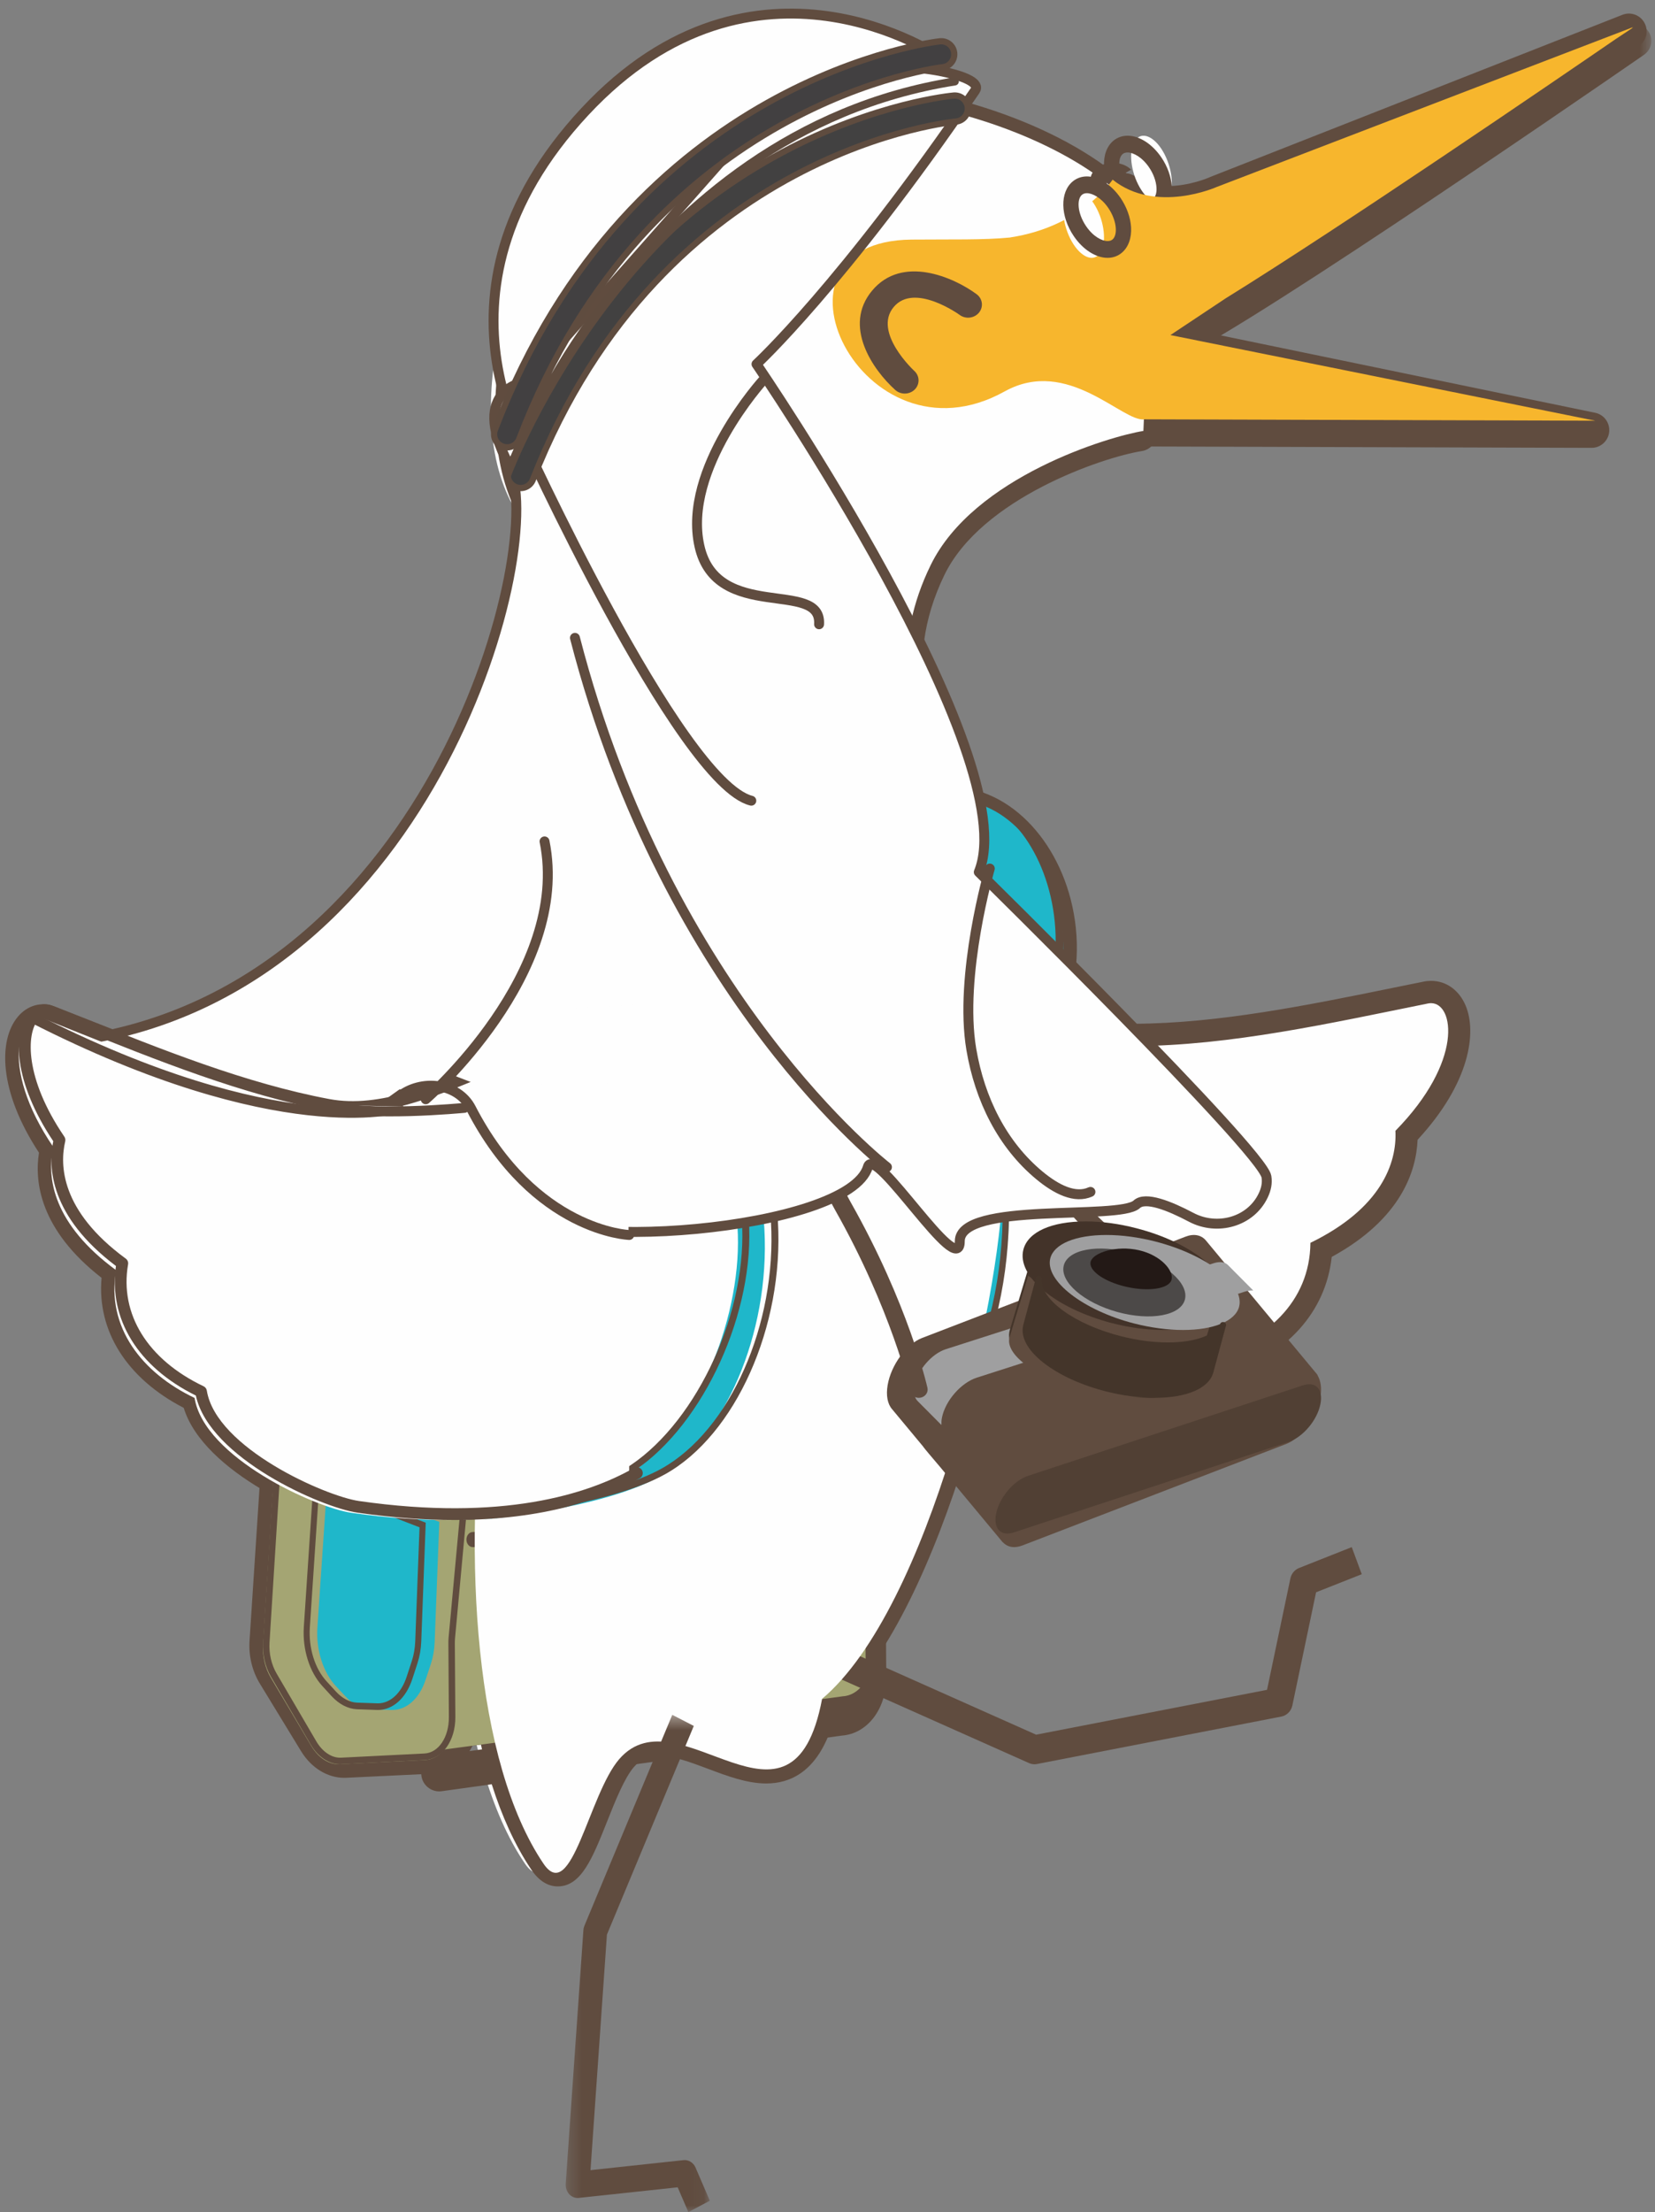 <svg xmlns="http://www.w3.org/2000/svg" xmlns:xlink="http://www.w3.org/1999/xlink" width="122" height="163" viewBox="0 0 122 163">
  <rect x="0" y="0" width="122" height="163" fill="#808080" stroke="none"/>
  <defs>
    <polygon id="muslin-鷺小白-a" points=".879 .749 48.347 .749 48.347 27.441 .879 27.441"/>
    <polygon id="muslin-鷺小白-c" points=".316 .358 10.941 .358 10.941 37 .316 37"/>
  </defs>
  <g fill="none" fill-rule="evenodd" transform="translate(0 1)">
    <path fill="#FEFEFE" d="M83.286,30.754 C83.286,30.754 84.111,15.392 80.945,12.787 C72.465,5.815 51.295,1.892 41.676,12.74 C37.653,17.278 33.506,30.305 38.43,37.248 C43.465,44.346 42.355,55.904 31.846,57.027 C31.819,59.74 30.453,62.141 28.383,63.607 C32.441,64.152 37.087,62.527 41.659,57.407 C42.727,56.208 43.678,53.416 43.995,51.511 C44.761,55.304 43.072,61.351 36.025,64.287 C47.324,66.677 49.346,57.595 46.669,46.72 C59.003,67.53 51.978,75.127 50.862,75.335 C49.776,75.539 48.183,74.502 45.968,74.831 C34.905,76.476 28.52,121.374 38.696,136.321 C40.786,139.391 42.064,131.207 44.336,128.613 C48.767,123.558 57.183,135.805 59.407,124.181 C67.364,117.519 72.646,95.063 72.843,86.177 C72.951,81.318 73.017,79.173 72.285,72.916 C70.849,60.638 61.923,51.932 67.471,40.649 C70.685,34.114 80.804,31.142 83.286,30.754"/>
    <path fill="#604C3F" d="M62.663,73.065 C63.413,71.835 64.812,71.646 65.887,72.625 L70.223,76.581 C71.291,77.558 71.688,79.374 71.132,80.77 L66.58,92.246 C66.461,92.549 66.382,92.879 66.348,93.222 L64.203,115.26 C64.189,115.401 64.183,115.54 64.183,115.68 L64.224,121.079 C64.236,122.685 63.32,123.937 62.097,123.997 L32.092,128 L29.383,93.274 L34.069,76.043 L62.663,73.065 Z"/>
    <path fill="#604C3F" d="M31.053,94.232 L33.597,128.169 L61.727,124.263 C61.765,124.258 61.805,124.254 61.846,124.254 C62.245,124.234 62.684,123.548 62.676,122.597 L62.638,117.068 C62.636,116.883 62.644,116.693 62.662,116.507 L64.775,93.935 C64.819,93.461 64.922,93.01 65.083,92.587 L69.563,80.836 C69.916,79.911 69.654,78.6 68.993,77.972 L64.725,73.924 C64.539,73.746 64.344,73.647 64.18,73.647 C63.912,73.647 63.71,73.92 63.616,74.082 C63.404,74.441 63.031,74.683 62.612,74.728 L35.381,77.679 L31.053,94.232 Z M32.379,131 C32.079,131 31.782,130.895 31.545,130.703 C31.26,130.476 31.083,130.138 31.055,129.772 L28.387,94.208 C28.375,94.064 28.389,93.918 28.426,93.777 L33.041,76.129 C33.18,75.596 33.635,75.206 34.182,75.147 L61.737,72.16 C62.376,71.415 63.239,71 64.18,71 C65.031,71 65.876,71.358 66.559,72.006 L70.826,76.056 C72.271,77.43 72.787,79.836 72.047,81.775 L67.567,93.528 C67.489,93.726 67.442,93.945 67.42,94.18 L65.307,116.752 C65.299,116.849 65.293,116.948 65.295,117.049 L65.333,122.577 C65.35,124.916 63.94,126.758 62.043,126.89 L32.563,130.986 C32.5,130.994 32.44,131 32.379,131 L32.379,131 Z"/>
    <path fill="#604C3F" d="M72.533,77.844 C76.443,77.291 79.002,72.413 78.252,66.948 C77.501,61.482 73.723,57.5 69.812,58.051 L40.383,62.207 L43.105,82 L72.533,77.844 Z"/>
    <path fill="#604C3F" d="M41.225 63.523L43.6 80.218 71.965 76.348C75.172 75.91 77.248 71.808 76.594 67.206 75.99 62.949 73.152 59.614 70.136 59.614 69.953 59.614 69.771 59.628 69.588 59.653L41.225 63.523zM42.462 83C41.807 83 41.235 82.526 41.141 81.873L38.395 62.588C38.347 62.246 38.441 61.897 38.652 61.62 38.866 61.344 39.185 61.161 39.532 61.114L69.219 57.062C69.522 57.021 69.831 57 70.136 57 74.526 57 78.441 61.233 79.241 66.845 80.096 72.876 76.999 78.3 72.334 78.937L42.649 82.988C42.585 82.996 42.523 83 42.462 83L42.462 83zM40.14 84.887L35.703 96.514C35.59 96.822 35.513 97.154 35.48 97.504L33.388 119.837C33.376 119.976 33.368 120.121 33.37 120.263L33.408 125.734C33.419 127.359 32.53 128.628 31.336 128.689L25.043 128.998C24.256 129.037 23.474 128.534 22.954 127.664L19.961 122.624C19.543 121.922 19.336 121.044 19.391 120.191L20.888 96.61C20.923 96.061 21.065 95.544 21.298 95.114L31.888 77.078C32.618 75.834 33.981 75.64 35.028 76.634L39.252 80.641C40.295 81.631 40.678 83.469 40.14 84.887"/>
    <path fill="#604C3F" d="M22.829,95.831 C22.69,96.088 22.604,96.409 22.58,96.757 L21.058,120.075 C21.022,120.661 21.166,121.268 21.455,121.74 L24.494,126.724 C24.75,127.14 25.099,127.41 25.38,127.41 L25.402,127.41 L31.789,127.103 C32.19,127.084 32.633,126.412 32.627,125.484 L32.589,120.075 C32.587,119.893 32.593,119.707 32.611,119.524 L34.735,97.442 C34.779,96.978 34.885,96.535 35.046,96.123 L39.549,84.625 C39.904,83.72 39.641,82.436 38.977,81.823 L34.685,77.86 C34.5,77.686 34.302,77.59 34.137,77.59 C33.865,77.59 33.666,77.856 33.57,78.015 L22.829,95.831 Z M25.38,130 C24.135,130 22.947,129.267 22.197,128.043 L19.156,123.059 C18.593,122.138 18.322,121.019 18.394,119.912 L19.916,96.595 C19.963,95.866 20.161,95.169 20.49,94.581 C20.498,94.57 20.504,94.558 20.512,94.545 L31.263,76.708 C31.919,75.625 32.966,75 34.137,75 C34.992,75 35.84,75.35 36.528,75.984 L40.817,79.949 C42.271,81.291 42.788,83.645 42.046,85.544 L37.541,97.043 C37.465,97.237 37.415,97.451 37.393,97.682 L35.269,119.764 C35.259,119.86 35.255,119.957 35.257,120.054 L35.297,125.465 C35.313,127.782 33.863,129.596 31.923,129.691 L25.531,129.996 C25.482,129.998 25.432,130 25.38,130 L25.38,130 Z"/>
    <path fill="#604C3F" d="M24.139,108 L32.383,111.142 L32.041,120.017 C32.02,120.571 31.924,121.11 31.765,121.595 L31.365,122.801 C30.901,124.194 29.934,125.037 28.843,124.999 L27.303,124.946 C26.662,124.924 26.028,124.599 25.489,124.022 L24.764,123.248 C23.816,122.231 23.288,120.565 23.397,118.934 L24.139,108 Z"/>
    <path fill="#604C3F" d="M24.387 110.115L23.795 118.942C23.714 120.132 24.09 121.359 24.748 122.071L25.439 122.816C25.735 123.135 26.063 123.317 26.367 123.329L27.867 123.38C28.36 123.38 28.823 122.9 29.078 122.13L29.46 120.967C29.575 120.621 29.642 120.241 29.656 119.836L29.945 112.252 24.387 110.115zM27.867 126L27.761 125.998 26.29 125.947C25.38 125.914 24.477 125.466 23.75 124.679L23.058 123.934C21.902 122.687 21.269 120.701 21.4 118.75L22.107 108.215C22.134 107.808 22.333 107.438 22.645 107.215 22.959 106.99 23.35 106.939 23.704 107.074L31.581 110.103C32.078 110.295 32.403 110.817 32.382 111.391L32.055 119.942C32.032 120.613 31.917 121.255 31.721 121.852L31.339 123.016C30.733 124.855 29.403 126 27.867 126L27.867 126zM49.247 70.995C50.028 76.491 47.365 81.394 43.297 81.948 39.231 82.504 35.301 78.501 34.519 73.005 33.736 67.511 36.399 62.606 40.465 62.052 44.533 61.496 48.463 65.499 49.247 70.995"/>
    <path fill="#604C3F" d="M41.253,62.731 C41.072,62.731 40.889,62.746 40.712,62.772 C39.256,62.98 37.976,64.034 37.103,65.734 C36.156,67.578 35.813,69.919 36.138,72.33 C36.737,76.78 39.538,80.267 42.516,80.267 C42.695,80.267 42.878,80.252 43.058,80.226 C46.227,79.771 48.277,75.482 47.631,70.668 C47.033,66.218 44.232,62.731 41.253,62.731 M42.516,83 C38.179,83 34.316,78.574 33.526,72.707 C33.126,69.731 33.569,66.798 34.775,64.45 C36.053,61.956 38.033,60.398 40.345,60.063 C40.645,60.022 40.952,60 41.253,60 C45.589,60 49.453,64.424 50.241,70.29 C51.09,76.596 48.029,82.267 43.424,82.933 C43.123,82.976 42.817,83 42.516,83"/>
    <path fill="#604C3F" d="M46.301,70.946 C46.769,73.969 45.171,76.667 42.733,76.972 C40.291,77.278 37.933,75.073 37.465,72.054 C36.993,69.031 38.591,66.333 41.033,66.028 C43.472,65.723 45.831,67.925 46.301,70.946"/>
    <path fill="#604C3F" d="M41.508,66.773 C41.42,66.773 41.331,66.78 41.244,66.794 C39.624,67.051 38.546,69.652 38.891,72.473 C39.239,75.288 40.886,77.459 42.524,77.206 C43.499,77.053 44.085,76.092 44.347,75.532 C44.86,74.435 45.051,72.974 44.876,71.527 C44.548,68.861 43.067,66.773 41.508,66.773 M42.259,80 C39.462,80 36.974,76.928 36.475,72.859 C35.927,68.397 37.875,64.528 40.908,64.048 C41.105,64.017 41.309,64 41.508,64 C44.306,64 46.793,67.072 47.293,71.144 C47.544,73.19 47.264,75.209 46.503,76.833 C45.673,78.604 44.378,79.712 42.859,79.952 C42.662,79.986 42.458,80 42.259,80"/>
    <path fill="#604C3F" d="M44.337,70.699 C44.597,72.346 43.71,73.818 42.355,73.984 C40.999,74.152 39.691,72.951 39.428,71.301 C39.166,69.653 40.056,68.181 41.409,68.015 C42.767,67.849 44.078,69.049 44.337,70.699"/>
    <path fill="#604C3F" d="M41.691,69.754 C41.315,69.806 40.897,70.575 41.035,71.624 C41.174,72.666 41.758,73.289 42.115,73.242 C42.452,73.195 42.871,72.424 42.73,71.375 C42.597,70.371 42.034,69.754 41.691,69.754 M42.073,76 C40.304,76 38.739,74.281 38.436,72.004 C38.104,69.497 39.357,67.313 41.289,67.029 C43.208,66.746 45.004,68.547 45.329,70.996 C45.662,73.501 44.41,75.687 42.475,75.969 C42.342,75.99 42.209,76 42.073,76"/>
    <path fill="#604C3F" d="M82.501,12.051 C77.444,7.835 68.578,5 60.442,5 C54.964,5 47.35,6.239 42.187,12.147 C38.09,16.831 33.629,30.61 38.912,38.164 C41.703,42.154 42.331,47.541 40.439,51.267 C39.131,53.839 36.769,55.374 33.561,55.772 C33.734,56.436 33.836,57.128 33.836,57.845 L33.836,58.319 C33.836,58.336 33.834,58.352 33.834,58.369 C37.902,57.866 41.019,55.819 42.723,52.465 C45.039,47.908 44.335,41.405 41.008,36.65 C36.617,30.376 40.395,18.127 44.11,13.879 C48.639,8.699 55.49,7.612 60.442,7.612 C68.028,7.612 76.235,10.207 80.87,14.07 C82.401,15.346 83.014,23.055 82.747,29.866 C79.109,30.731 70.418,33.805 67.31,40.217 C63.599,47.867 66.012,54.317 68.564,61.148 C69.968,64.898 71.416,68.774 71.91,73.063 C72.603,79.062 72.557,81.162 72.457,85.762 L72.452,86.08 C72.246,95.402 66.86,116.874 59.723,122.934 C59.495,123.129 59.339,123.394 59.285,123.691 C58.509,127.804 57.092,127.804 56.485,127.804 C55.525,127.804 54.33,127.357 53.068,126.881 C51.597,126.327 50.076,125.757 48.562,125.757 C47.05,125.757 45.783,126.339 44.79,127.486 C43.804,128.629 43.069,130.477 42.358,132.262 C42.007,133.148 41.515,134.381 41.129,135.046 C37.948,130.108 36.27,121.145 36.517,110.377 C36.75,100.302 38.68,89.899 41.553,83.226 C43.401,78.941 45.527,76.413 47.548,76.108 C47.771,76.075 48.001,76.06 48.232,76.06 C48.954,76.06 49.601,76.222 50.225,76.378 C50.788,76.518 51.32,76.649 51.862,76.649 C52.048,76.649 52.227,76.635 52.398,76.602 C53.358,76.421 54.474,75.188 55.246,73.463 C56.838,69.89 58.166,61.594 49.152,46.167 C48.825,45.609 48.147,45.381 47.559,45.625 C46.968,45.871 46.645,46.519 46.797,47.147 C48.358,53.572 48.097,58.563 46.065,61.194 C45.076,62.48 43.68,63.19 41.815,63.36 C46.105,59.995 47.431,55.107 46.684,51.346 C46.561,50.735 46.034,50.3 45.422,50.3 L45.401,50.3 C44.78,50.31 44.256,50.768 44.154,51.39 C43.866,53.146 43,55.661 42.17,56.602 C39.179,59.998 35.951,61.967 32.76,62.361 C32.165,63.403 31.353,64.303 30.383,64.987 C30.776,65.026 31.172,65.052 31.568,65.052 C33.164,65.052 34.758,64.738 36.329,64.119 C36.314,64.224 36.31,64.334 36.32,64.445 C36.371,65.013 36.782,65.481 37.334,65.6 C42.216,66.646 45.873,65.682 48.09,62.808 C49.88,60.486 50.439,57.322 50.369,54.095 C53.304,60.592 53.911,65.128 53.809,68.002 C53.675,71.799 52.3,73.625 51.81,74.038 C51.576,74.025 51.218,73.935 50.842,73.839 C50.139,73.664 49.265,73.447 48.232,73.447 C47.876,73.447 47.517,73.473 47.17,73.525 C44.158,73.978 41.477,76.891 39.199,82.178 C36.152,89.249 34.189,99.767 33.947,110.314 C33.792,117.057 34.261,129.46 39.158,136.753 C39.713,137.581 40.372,138 41.119,138 C42.852,138 43.685,135.901 44.744,133.241 C45.343,131.731 46.025,130.018 46.724,129.209 C47.225,128.629 47.792,128.37 48.562,128.37 C49.616,128.37 50.917,128.857 52.175,129.329 C53.594,129.864 55.064,130.416 56.485,130.416 L56.487,130.416 C60.29,130.414 61.348,126.473 61.725,124.629 C69.496,117.512 74.816,95.516 75.02,86.139 L75.027,85.823 C75.129,81.24 75.177,78.937 74.465,72.756 C73.932,68.148 72.427,64.119 70.969,60.219 C68.518,53.663 66.401,48.003 69.617,41.368 C72.352,35.729 81.25,32.701 84.183,32.235 C84.782,32.139 85.236,31.63 85.267,31.015 C85.411,28.35 85.939,14.919 82.501,12.051"/>
    <path fill="#604C3F" d="M67.191,16.638 C55.41,16.746 63.522,33.701 74.061,27.839 C78.725,25.248 82.772,30.144 84.37,29.9 L117.601,30 L86.281,23.682 L120.383,1 L89.689,12.789 C89.689,12.789 85.201,14.809 82.011,12.25 C78.352,17.15 74.697,16.569 67.191,16.638"/>
    <path fill="#604C3F" d="M84.436,29.286 L84.44,29.286 L104.35,29.346 L86.067,25.571 C85.552,25.463 85.152,25.061 85.049,24.546 C84.947,24.033 85.162,23.506 85.597,23.212 L109.711,6.788 L90.204,14.458 C89.91,14.589 88.139,15.326 86.022,15.326 C84.668,15.326 83.45,15.036 82.383,14.46 C78.992,18.45 75.385,18.45 69.676,18.45 L69.67,18.45 C68.968,18.45 68.229,18.45 67.449,18.458 C64.567,18.486 62.984,19.684 62.994,21.836 C63.009,24.892 66,28.445 69.84,28.447 C71.072,28.447 72.336,28.084 73.591,27.37 C74.685,26.745 75.851,26.429 77.052,26.429 C79.423,26.429 81.436,27.641 82.906,28.527 C83.395,28.823 84.06,29.223 84.323,29.29 C84.362,29.288 84.397,29.286 84.436,29.286 M117.323,32 L117.319,32 L84.509,31.899 C84.446,31.904 84.382,31.906 84.316,31.906 C83.45,31.906 82.615,31.403 81.558,30.767 C80.283,29.996 78.698,29.04 77.052,29.04 C76.298,29.04 75.588,29.237 74.882,29.641 C73.227,30.581 71.532,31.059 69.84,31.059 C64.45,31.058 60.404,26.195 60.383,21.846 C60.369,18.979 62.214,15.896 67.424,15.845 C68.217,15.838 68.964,15.838 69.676,15.838 C75.531,15.838 78.205,15.838 81.049,11.935 C81.26,11.646 81.582,11.455 81.939,11.41 C82.295,11.365 82.654,11.469 82.931,11.695 C83.752,12.372 84.793,12.714 86.022,12.714 C87.704,12.714 89.141,12.074 89.155,12.068 C89.178,12.056 89.2,12.046 89.223,12.037 L119.598,0.091 C120.22,-0.153 120.92,0.109 121.23,0.698 C121.542,1.283 121.361,2.011 120.811,2.386 L89.611,23.635 L117.588,29.415 C118.245,29.551 118.69,30.16 118.622,30.829 C118.553,31.495 117.992,32 117.323,32"/>
    <path fill="#604C3F" d="M82.77,12.845 C85.894,15.538 90.294,13.413 90.294,13.413 L120.383,1 C120.383,1 88.77,24.423 85.556,25.264 C83.757,25.734 83.925,26.981 82.673,27 C81.084,27.026 79.622,25.625 79.622,25.625 C77.113,23.259 75.383,17.334 75.383,17.334 C80.555,16.485 82.77,12.845 82.77,12.845"/>
    <g transform="translate(73.383)">
      <mask id="muslin-鷺小白-b" fill="#fff">
        <use xlink:href="#muslin-鷺小白-a"/>
      </mask>
      <path fill="#604C3F" d="M3.864,18.131 C4.573,19.97 5.839,22.714 7.261,23.963 C7.567,24.229 8.54,24.919 9.401,24.919 L9.424,24.919 C9.467,24.917 9.486,24.913 9.486,24.913 C9.513,24.894 9.63,24.772 9.715,24.687 C10.116,24.276 10.723,23.654 12.008,23.341 C13.743,22.893 26.244,14.646 37.397,7.081 L17.544,14.716 C17.25,14.84 15.504,15.552 13.41,15.552 C12.065,15.552 10.854,15.268 9.796,14.706 C8.8,15.75 6.877,17.335 3.864,18.131 L3.864,18.131 Z M9.401,27.441 C7.39,27.441 5.714,25.997 5.529,25.833 C2.799,23.432 1.011,17.803 0.936,17.563 C0.826,17.215 0.876,16.836 1.077,16.525 C1.273,16.214 1.601,16.005 1.971,15.948 C6.444,15.264 8.376,12.454 8.457,12.335 C8.656,12.038 8.979,11.83 9.343,11.777 C9.702,11.725 10.075,11.819 10.357,12.045 C11.168,12.697 12.195,13.029 13.41,13.029 C15.071,13.029 16.493,12.411 16.506,12.405 C16.527,12.394 16.55,12.384 16.573,12.375 L46.586,0.837 C47.193,0.602 47.885,0.85 48.193,1.412 C48.503,1.976 48.334,2.675 47.802,3.042 C42.504,6.7 15.905,24.991 12.632,25.788 C12.071,25.925 11.877,26.125 11.582,26.427 C11.195,26.824 10.609,27.424 9.461,27.441 L9.401,27.441 Z" mask="url(#muslin-鷺小白-b)"/>
    </g>
    <path fill="#604C3F" d="M46.292,74.72 C38.791,75.36 30.536,82.235 23.691,80.952 C16.848,79.67 9.97,76.751 3.251,74.075 C1.531,73.389 -0.196,77.467 3.938,83.533 C3.401,85.799 3.949,89.221 8.554,92.592 C7.82,96.817 10.484,100.17 14.343,102.008 C15.061,106.424 23.287,110.096 25.898,110.471 C36.757,112.026 43.139,109.835 46.383,107.992"/>
    <path fill="#604C3F" d="M33.3,112 C31.126,112 28.715,111.838 26.048,111.463 C23.256,111.071 15.003,107.518 13.544,102.74 C9.347,100.572 7.135,97.063 7.488,93.159 C2.914,89.599 2.538,86.055 2.874,83.937 C-0.121,79.379 -0.102,75.659 1.287,73.952 C1.997,73.08 3.05,72.779 4.035,73.166 C4.702,73.424 5.368,73.689 6.039,73.953 C12.023,76.313 18.211,78.755 24.261,79.87 C27.719,80.508 31.739,78.803 35.997,76.995 C39.46,75.527 43.037,74.009 46.544,73.716 L46.764,76.252 C43.676,76.513 40.291,77.948 37.02,79.337 C32.595,81.214 28.019,83.155 23.785,82.377 C17.486,81.214 11.177,78.726 5.077,76.319 C4.468,76.079 3.863,75.839 3.256,75.602 C2.853,76.201 2.51,78.902 5.314,82.947 C5.517,83.244 5.587,83.612 5.502,83.96 C5.15,85.433 5.214,88.383 9.629,91.563 C10.027,91.848 10.226,92.332 10.141,92.809 C9.577,96.006 11.474,98.96 15.219,100.715 C15.604,100.894 15.871,101.249 15.942,101.661 C16.526,105.204 24.05,108.609 26.415,108.942 C36.712,110.392 42.805,108.496 46.105,106.652 L47.383,108.868 C44.616,110.415 40.115,112 33.3,112"/>
    <path fill="#A4A573" d="M62.663,73.065 C63.413,71.835 64.812,71.646 65.887,72.625 L70.223,76.581 C71.291,77.558 71.688,79.374 71.132,80.77 L66.58,92.246 C66.461,92.549 66.382,92.879 66.348,93.222 L64.203,115.26 C64.189,115.401 64.183,115.54 64.183,115.68 L64.224,121.079 C64.236,122.685 63.32,123.937 62.097,123.997 L32.092,128 L29.383,93.274 L34.069,76.043 L62.663,73.065 Z"/>
    <path fill="#604C3F" d="M29.883,93.722 L32.538,128.449 L61.924,124.447 C63.024,124.394 63.824,123.232 63.814,121.747 L63.775,116.302 C63.775,116.15 63.781,116 63.793,115.854 L65.916,93.624 C65.95,93.254 66.031,92.902 66.159,92.577 L70.657,81.002 C71.167,79.69 70.798,77.949 69.818,77.038 L65.533,73.049 C65.137,72.677 64.689,72.485 64.237,72.485 C63.643,72.485 63.095,72.831 62.731,73.437 L62.669,73.542 L34.462,76.542 L29.883,93.722 Z M32.084,129 L29.383,93.679 L29.395,93.638 L34.07,76.096 L62.372,73.086 C62.826,72.395 63.5,72 64.237,72 C64.818,72 65.384,72.241 65.874,72.697 L70.159,76.688 C71.29,77.741 71.702,79.668 71.119,81.173 L66.619,92.748 C66.511,93.032 66.44,93.344 66.408,93.671 L64.285,115.899 C64.275,116.029 64.269,116.163 64.271,116.298 L64.308,121.743 C64.322,123.493 63.316,124.863 61.97,124.927 L32.084,129 Z"/>
    <path fill="#1FB7CA" d="M72.533,77.844 C76.443,77.291 79.002,72.413 78.252,66.948 C77.501,61.482 73.723,57.5 69.812,58.051 L40.383,62.207 L43.105,82 L72.533,77.844 Z"/>
    <path fill="#604C3F" d="M41.019,61.817 L43.619,81.337 L72.306,77.154 C75.993,76.615 78.41,71.8 77.694,66.421 C77.023,61.384 73.88,57.588 70.381,57.588 C70.157,57.588 69.928,57.604 69.704,57.637 L41.019,61.817 Z M43.14,82 L40.383,61.317 L40.661,61.274 L69.626,57.053 C69.875,57.018 70.13,57 70.381,57 C74.158,57 77.543,61.013 78.253,66.339 C79.01,72.042 76.379,77.154 72.384,77.738 L43.14,82 Z"/>
    <path fill="#A4A573" d="M40.14,84.887 L35.703,96.514 C35.59,96.822 35.513,97.154 35.48,97.504 L33.388,119.837 C33.376,119.976 33.368,120.121 33.37,120.263 L33.408,125.734 C33.419,127.359 32.53,128.628 31.336,128.689 L25.043,128.998 C24.256,129.037 23.474,128.534 22.954,127.664 L19.961,122.624 C19.543,121.922 19.336,121.044 19.391,120.191 L20.888,96.61 C20.923,96.061 21.065,95.544 21.298,95.114 L31.888,77.078 C32.618,75.834 33.981,75.64 35.028,76.634 L39.252,80.641 C40.295,81.631 40.678,83.469 40.14,84.887"/>
    <path fill="#604C3F" d="M33.496,76.481 C32.924,76.481 32.396,76.828 32.047,77.428 L21.699,95.302 C21.492,95.69 21.364,96.167 21.331,96.676 L19.867,120.045 C19.819,120.837 20.009,121.665 20.391,122.316 L23.317,127.312 C23.761,128.066 24.417,128.517 25.069,128.517 L25.14,128.516 L31.291,128.207 C32.327,128.157 33.101,127.002 33.089,125.521 L33.053,120.103 C33.051,119.953 33.057,119.802 33.07,119.655 L35.114,97.527 C35.146,97.159 35.227,96.806 35.35,96.483 L39.683,84.961 C40.173,83.655 39.817,81.922 38.875,81.014 L34.745,77.043 C34.363,76.674 33.934,76.481 33.496,76.481 M25.069,129 C24.246,129 23.436,128.459 22.907,127.554 L19.98,122.562 C19.55,121.829 19.337,120.901 19.391,120.014 L20.855,96.647 C20.892,96.068 21.041,95.521 21.285,95.066 L31.635,77.186 C32.074,76.432 32.75,76 33.496,76 C34.056,76 34.603,76.238 35.075,76.694 L39.203,80.665 C40.293,81.713 40.691,83.634 40.128,85.132 L35.793,96.655 C35.69,96.938 35.619,97.246 35.588,97.572 L33.544,119.702 C33.533,119.831 33.529,119.963 33.529,120.099 L33.567,125.519 C33.579,127.262 32.609,128.624 31.312,128.688 L25.165,128.996 C25.135,128.998 25.102,129 25.069,129"/>
    <path fill="#1FB7CA" d="M24.139,108 L32.383,111.142 L32.041,120.017 C32.02,120.571 31.924,121.11 31.765,121.595 L31.365,122.801 C30.901,124.194 29.934,125.037 28.843,124.999 L27.303,124.946 C26.662,124.924 26.028,124.599 25.489,124.022 L24.764,123.248 C23.816,122.231 23.288,120.565 23.397,118.934 L24.139,108 Z"/>
    <path fill="#604C3F" d="M23.523,108.673 L22.839,118.916 C22.739,120.43 23.21,121.954 24.074,122.889 L24.759,123.639 C25.236,124.157 25.782,124.441 26.335,124.461 L27.86,124.512 C28.77,124.512 29.582,123.76 29.978,122.55 L30.36,121.385 C30.507,120.936 30.59,120.447 30.61,119.934 L30.926,111.542 L23.523,108.673 Z M27.86,125 L27.785,124.998 L26.321,124.947 C25.662,124.924 24.997,124.58 24.449,123.986 L23.762,123.237 C22.811,122.201 22.288,120.532 22.397,118.88 L23.121,108 L31.383,111.201 L31.053,119.953 C31.031,120.518 30.938,121.054 30.776,121.55 L30.396,122.715 C29.936,124.125 28.963,125 27.86,125 L27.86,125 Z"/>
    <path fill="#1FB7CA" d="M49.247,70.995 C50.028,76.491 47.365,81.394 43.297,81.948 C39.231,82.504 35.301,78.501 34.519,73.005 C33.736,67.511 36.399,62.606 40.465,62.052 C44.533,61.496 48.463,65.499 49.247,70.995"/>
    <path fill="#604C3F" d="M41.249,62.566 C41.02,62.566 40.788,62.583 40.561,62.613 C38.763,62.861 37.2,64.061 36.165,65.987 C35.111,67.947 34.729,70.415 35.085,72.939 C35.766,77.78 38.963,81.434 42.517,81.434 C42.747,81.434 42.978,81.419 43.206,81.385 C46.955,80.871 49.412,76.237 48.684,71.061 C48.001,66.218 44.804,62.566 41.249,62.566 M42.517,82 C38.678,82 35.237,78.138 34.517,73.017 C34.145,70.374 34.549,67.784 35.659,65.721 C36.784,63.629 38.496,62.327 40.482,62.051 C40.735,62.018 40.994,62 41.249,62 C45.087,62 48.529,65.862 49.25,70.985 C50.023,76.47 47.346,81.387 43.283,81.947 C43.03,81.982 42.775,82 42.517,82"/>
    <path fill="#604C3F" d="M41.507,67.449 C41.374,67.449 41.239,67.459 41.106,67.477 C38.916,67.781 37.482,70.503 37.908,73.549 C38.311,76.399 40.179,78.551 42.257,78.551 C42.39,78.551 42.527,78.542 42.658,78.523 C43.706,78.378 44.615,77.676 45.22,76.546 C45.839,75.394 46.064,73.938 45.856,72.451 C45.455,69.599 43.586,67.449 41.507,67.449 M42.257,79 C39.955,79 37.894,76.683 37.462,73.61 C36.999,70.321 38.606,67.369 41.044,67.033 C41.197,67.011 41.352,67 41.507,67 C43.81,67 45.872,69.317 46.302,72.388 C46.525,73.969 46.282,75.522 45.621,76.757 C44.945,78.018 43.914,78.803 42.72,78.967 C42.567,78.989 42.412,79 42.257,79"/>
    <path fill="#604C3F" d="M41.686,68.529 C41.621,68.529 41.559,68.533 41.492,68.544 C40.411,68.703 39.708,70.159 39.921,71.789 C40.133,73.387 41.192,74.619 42.273,74.457 C43.354,74.299 44.06,72.841 43.844,71.211 C43.646,69.709 42.698,68.529 41.686,68.529 M42.079,75 C40.805,75 39.661,73.651 39.425,71.861 C39.173,69.943 40.069,68.218 41.424,68.019 C42.801,67.817 44.088,69.228 44.34,71.139 C44.592,73.059 43.697,74.783 42.341,74.981 C42.255,74.994 42.166,75 42.079,75"/>
    <path fill="#FEFEFE" d="M76.245,106 C76.165,106 76.09,105.998 76.02,105.996 C64.963,105.547 58.852,102.178 55.672,99.43 C55.448,99.236 55.343,98.933 55.396,98.636 L61.528,64.682 C61.569,64.451 61.701,64.253 61.894,64.126 C62.024,64.042 62.174,64 62.326,64 C62.398,64 62.468,64.01 62.538,64.028 C65.879,64.969 69.107,67.189 72.233,69.338 C76.167,72.043 79.884,74.6 83.566,74.6 C89.838,74.576 96.441,73.199 102.824,71.867 C103.534,71.719 104.244,71.57 104.95,71.426 C105.072,71.4 105.199,71.386 105.319,71.386 C106.097,71.386 106.766,71.895 107.113,72.749 C107.891,74.676 107.074,78.292 103.528,82.104 C103.526,84.252 102.612,87.866 97.279,90.683 C97.028,94.774 94.214,97.983 89.642,99.378 C87.584,104.003 78.851,106 76.245,106"/>
    <path fill="#604C3F" d="M62.191 64C61.887 64 61.585 64.085 61.325 64.251 60.937 64.496 60.671 64.891 60.586 65.345L54.41 98.778C54.303 99.36 54.514 99.958 54.967 100.34 58.265 103.128 64.586 106.548 75.949 106.996 76.031 107 76.118 107 76.21 107 79.279 107 87.81 104.944 90.274 100.341 94.853 98.866 97.727 95.683 98.17 91.615 103.304 88.815 104.405 85.271 104.499 82.984 108.381 78.788 108.859 75.074 108.05 73.121 107.572 71.964 106.616 71.275 105.492 71.275 105.317 71.275 105.137 71.29 104.959 71.328 104.248 71.47 103.533 71.616 102.818 71.762 96.428 73.066 89.817 74.412 83.61 74.436L83.583 74.436C80.121 74.436 76.478 71.987 72.621 69.393 69.421 67.244 66.112 65.019 62.622 64.057 62.479 64.018 62.334 64 62.191 64M62.191 65.645C69.552 67.669 76.525 76.081 83.583 76.081L83.616 76.081C90.681 76.055 98.082 74.393 105.28 72.939 105.353 72.927 105.423 72.919 105.492 72.919 107.192 72.919 107.895 77.199 102.865 82.323 102.984 84.7 101.815 88.039 96.599 90.579 96.558 94.961 93.284 97.842 89.097 98.977 87.608 103.185 79.095 105.355 76.21 105.355 76.141 105.355 76.076 105.355 76.014 105.351 64.888 104.913 58.916 101.53 56.015 99.08L62.191 65.645M76.257 129C76.118 129 75.978 128.969 75.851 128.912L59.383 121.573 60.198 119.611 76.378 126.821 93.401 123.516 95.122 115.309C95.196 114.958 95.436 114.667 95.761 114.539L99.646 113 100.383 114.997 97.016 116.328 95.269 124.662C95.182 125.083 94.86 125.407 94.454 125.486L76.446 128.981C76.384 128.994 76.319 129 76.257 129M34.845 113C34.595 113 34.389 112.758 34.383 112.457 34.377 112.151 34.579 111.897 34.833 111.889 43.811 111.633 47.602 108.154 47.637 108.117 47.84 107.93 48.128 107.97 48.285 108.214 48.442 108.456 48.405 108.804 48.207 108.994 48.042 109.145 44.132 112.736 34.855 113L34.845 113z"/>
    <path fill="#1FB7CA" d="M71.963,80.995 C71.963,80.995 73.34,89.695 71.178,96.598 C69.203,102.903 63.282,109.59 57.636,110.932 C52.832,112.073 46.383,110.276 46.383,110.276 C46.383,110.276 55.263,112.728 59.991,111.784 C65.092,110.768 70.909,104.61 73.145,96.872 C75.381,89.135 73.927,82.146 73.815,81.198 C73.702,80.25 73.245,79 73.245,79 L71.963,80.995 Z"/>
    <path fill="#604C3F" d="M54.219,111.322 C55.287,111.441 56.367,111.52 57.381,111.52 C58.334,111.52 59.172,111.449 59.867,111.314 C65.084,110.286 70.605,104.094 72.707,96.91 C74.026,92.397 74.268,87.419 73.425,82.112 C73.393,81.924 73.373,81.783 73.361,81.694 C73.296,81.146 73.101,80.479 72.962,80.05 L72.003,81.521 C72.143,82.476 73.215,90.444 71.203,96.787 C69.128,103.327 63.04,109.677 57.63,110.948 C56.631,111.183 55.484,111.309 54.219,111.322 M57.381,112 C52.838,112 47.065,110.484 46.42,110.315 L46.383,110.303 L46.504,109.841 L46.503,109.847 L46.504,109.841 L46.422,110.311 L46.536,109.851 L46.538,109.851 C46.92,109.953 50.372,110.846 53.972,110.846 C55.301,110.846 56.496,110.723 57.529,110.48 C62.794,109.246 68.731,103.034 70.76,96.638 C72.857,90.026 71.544,81.589 71.53,81.506 L71.515,81.413 L73.084,79 L73.245,79.431 C73.264,79.483 73.708,80.691 73.822,81.637 C73.833,81.721 73.856,81.854 73.882,82.035 C74.74,87.413 74.493,92.465 73.153,97.049 C71.004,104.388 65.33,110.725 59.955,111.782 C59.23,111.925 58.364,112 57.381,112"/>
    <path fill="#FEFEFE" d="M83.899,12.591 C84.524,13.832 85.47,14.351 86.014,13.749 C86.559,13.145 86.492,11.653 85.867,10.409 C85.243,9.168 84.295,8.649 83.752,9.251 C83.207,9.852 83.273,11.35 83.899,12.591"/>
    <path fill="#604C3F" d="M83.122,10.235 C82.975,10.235 82.854,10.274 82.759,10.35 C82.58,10.497 82.491,10.8 82.514,11.179 C82.543,11.656 82.743,12.198 83.064,12.67 C83.581,13.426 84.229,13.765 84.645,13.765 C84.791,13.765 84.913,13.726 85.006,13.65 C85.185,13.503 85.276,13.2 85.251,12.823 C85.224,12.347 85.024,11.8 84.703,11.33 C84.188,10.572 83.536,10.235 83.122,10.235 M84.645,15 L84.645,15 C83.781,15 82.829,14.39 82.159,13.408 C81.706,12.74 81.432,11.976 81.388,11.258 C81.341,10.454 81.594,9.761 82.085,9.361 C82.376,9.124 82.734,9 83.122,9 C83.986,9 84.938,9.61 85.606,10.592 C86.061,11.258 86.335,12.021 86.377,12.74 C86.426,13.548 86.17,14.237 85.68,14.639 C85.393,14.878 85.035,15 84.645,15"/>
    <path fill="#FEFEFE" d="M84.286,30.754 C84.286,30.754 85.105,15.392 81.965,12.787 C73.555,5.815 52.557,1.892 43.017,12.74 C39.026,17.278 34.913,30.305 39.797,37.248 C44.51,43.944 43.795,54.612 34.946,56.741 L34.946,56.945 C34.946,59.748 33.529,62.231 31.383,63.703 C35.018,63.682 39.038,61.882 43,57.407 C44.059,56.208 45.003,53.416 45.317,51.511 C46.076,55.304 44.401,61.351 37.411,64.287 C48.619,66.677 50.624,57.595 47.968,46.72 C60.203,67.53 53.234,75.127 52.128,75.335 C51.051,75.539 49.471,74.502 47.274,74.831 C36.301,76.476 29.968,121.374 40.061,136.321 C42.134,139.391 43.401,131.207 45.655,128.613 C50.049,123.558 58.397,135.805 60.602,124.181 C68.494,117.519 73.733,95.063 73.929,86.177 C74.036,81.318 74.102,79.173 73.376,72.916 C71.951,60.638 63.098,51.932 68.601,40.649 C71.788,34.114 81.825,31.142 84.286,30.754"/>
    <path fill="#F7B62D" d="M119.106,1.877 L120.373,1.037 L120.28,1.071 C120.347,1.027 120.383,1 120.383,1 L89.693,12.776 C89.693,12.776 85.205,14.791 82.018,12.237 C82.018,12.237 79.759,15.689 74.483,16.493 L74.485,16.499 C72.489,16.695 70.141,16.628 67.19,16.655 C55.41,16.763 63.522,33.696 74.06,27.842 C78.72,25.252 82.769,30.142 84.364,29.898 L117.591,30 L86.279,23.69 L90.353,20.982 C98.936,15.67 114.556,4.998 119.106,1.877"/>
    <path fill="#FEFEFE" d="M78.898,16.591 C79.524,17.832 80.471,18.351 81.014,17.749 C81.558,17.148 81.493,15.653 80.867,14.409 C80.242,13.168 79.296,12.649 78.751,13.251 C78.207,13.855 78.274,15.35 78.898,16.591"/>
    <path fill="#604C3F" d="M80.121,13.235 C79.977,13.235 79.853,13.275 79.76,13.352 C79.373,13.666 79.402,14.698 80.065,15.67 C80.58,16.427 81.229,16.763 81.644,16.763 C81.792,16.763 81.911,16.727 82.006,16.65 C82.186,16.501 82.274,16.199 82.252,15.822 C82.225,15.345 82.023,14.801 81.703,14.33 C81.188,13.573 80.537,13.235 80.121,13.235 M81.644,18 L81.644,18 C80.78,18 79.828,17.391 79.161,16.409 C78.153,14.928 78.12,13.151 79.086,12.361 C79.375,12.126 79.733,12 80.121,12 C80.984,12 81.936,12.612 82.606,13.591 C83.059,14.26 83.335,15.023 83.377,15.74 C83.426,16.546 83.171,17.237 82.68,17.637 C82.392,17.876 82.033,18 81.644,18"/>
    <path fill="#604C3F" d="M80.713 13C80.163 12.448 80.315 11.663 81.053 11.249 81.41 11.049 81.849 10.966 82.288 11.013 82.729 11.062 83.119 11.236 83.383 11.504L82.493 12.003C82.406 11.913 82.276 11.855 82.127 11.839 81.981 11.823 81.835 11.85 81.717 11.917 81.471 12.054 81.42 12.317 81.603 12.501L80.713 13zM66.695 28C66.443 28 66.194 27.913 65.996 27.736 64.337 26.243 62.11 23.023 64.288 20.416 66.503 17.762 70.293 19.424 71.988 20.675 72.433 21.001 72.513 21.611 72.17 22.033 71.824 22.455 71.188 22.534 70.743 22.206 70.711 22.181 67.401 19.799 65.88 21.622 64.327 23.48 67.363 26.3 67.395 26.328 67.802 26.695 67.82 27.308 67.435 27.698 67.236 27.897 66.966 28 66.695 28M53.385 21C53.319 16.31 54.663 13.274 57.356 12.3 60.051 11.327 62.383 13.031 62.383 13.031 58.517 12.032 54.494 14.193 53.385 21"/>
    <g transform="translate(41.383 125)">
      <mask id="muslin-鷺小白-d" fill="#fff">
        <use xlink:href="#muslin-鷺小白-c"/>
      </mask>
      <path fill="#604C3F" d="M9.36,37.001 L8.573,35.173 L1.275,35.955 C1.022,35.982 0.763,35.883 0.579,35.683 C0.394,35.481 0.3,35.199 0.319,34.912 L1.622,16.227 C1.63,16.109 1.658,15.999 1.701,15.892 L8.174,0.358 L9.761,1.175 L3.357,16.551 L2.146,33.908 L9.015,33.169 C9.377,33.135 9.73,33.35 9.89,33.718 L10.941,36.161 L9.36,37.001 Z" mask="url(#muslin-鷺小白-d)"/>
    </g>
    <path fill="#1FB7CA" d="M49.998,75.45 C49.998,75.45 54.168,82.926 54.392,89.978 C54.596,96.415 51.182,104.561 46.269,107.731 C42.089,110.425 35.383,111 35.383,111 C35.383,111 44.611,110.188 48.783,107.7 C53.288,105.017 56.776,97.388 56.347,89.549 C55.921,81.713 51.819,75 51.819,75 L49.998,75.45 Z"/>
    <path fill="#604C3F" d="M50.6 74.893C51.407 76.329 55.014 83.094 55.229 89.45 55.463 96.377 51.467 104.544 46.321 107.652 45.303 108.267 44.15 108.775 42.977 109.193 45.14 108.698 47.276 108.049 48.773 107.211 53.808 104.4 57.27 96.587 56.832 89.036 56.415 81.889 52.709 75.596 52.066 74.553L50.6 74.893zM34.467 111L34.405 110.763 34.383 110.522 34.405 110.761 34.383 110.522 34.405 110.763 34.422 110.521C35.164 110.455 41.801 109.808 46.044 107.246 51.056 104.22 54.946 96.243 54.715 89.465 54.479 82.459 50.04 74.928 49.994 74.852L49.829 74.575 52.31 74 52.409 74.151C52.453 74.219 56.882 81.097 57.345 89.011 57.793 96.727 54.223 104.73 49.036 107.626 44.689 110.053 35.527 110.909 34.471 111L34.469 111 34.467 111zM87.724 95C87.619 95 87.515 94.976 87.419 94.925 87.085 94.752 79.23 90.626 76.717 85.173 75.832 83.256 75.164 81.068 74.519 78.956 73.62 76.022 72.772 73.252 71.588 72.128 71.323 71.88 71.313 71.465 71.565 71.203 71.817 70.943 72.235 70.93 72.497 71.18 73.935 72.543 74.791 75.338 75.78 78.575 76.415 80.647 77.069 82.79 77.917 84.628 80.244 89.677 87.951 93.723 88.029 93.766 88.353 93.933 88.476 94.327 88.308 94.648 88.191 94.874 87.959 95 87.724 95"/>
    <path fill="#604C3F" d="M97.141,100.373 C97.133,100.337 97.118,100.306 97.096,100.279 L97.069,100.246 C97.061,100.236 97.056,100.221 97.048,100.211 C97.036,100.196 97.021,100.19 97.013,100.176 L88.901,90.413 C88.558,89.996 88.008,89.886 87.394,90.123 L67.966,97.591 C66.817,98.034 65.681,99.591 65.433,101.065 C65.305,101.819 65.423,102.452 65.762,102.837 L68.051,105.59 C68.055,105.598 68.057,105.606 68.063,105.613 C68.14,105.727 68.636,106.315 69.308,107.103 L73.845,112.558 L73.845,112.561 L73.851,112.567 L73.893,112.619 C73.903,112.629 73.915,112.635 73.926,112.643 C74.143,112.871 74.426,113 74.757,113 C74.953,113 75.158,112.956 75.373,112.876 L94.801,105.405 C95.95,104.964 97.087,103.407 97.336,101.933 C97.441,101.301 97.365,100.762 97.141,100.373"/>
    <path fill="#9F9FA0" d="M69.438,103.454 C69.69,102.205 70.845,100.885 72.013,100.511 L91.745,94.18 C91.97,94.108 92.18,94.085 92.383,94.089 L90.53,92.225 C90.382,92.076 90.184,92 89.938,92 C89.792,92 89.629,92.03 89.458,92.084 L69.725,98.415 C68.685,98.749 67.654,99.94 67.426,101.072 C67.322,101.585 67.407,102.015 67.656,102.25 L69.397,104 C69.393,103.826 69.399,103.645 69.438,103.454"/>
    <path fill="#514034" d="M96.513,101 C96.362,101 96.196,101.03 96.019,101.087 L75.786,107.747 C74.719,108.1 73.662,109.353 73.428,110.541 C73.325,111.063 73.398,111.493 73.632,111.75 C73.87,112.014 74.269,112.07 74.745,111.913 L94.978,105.252 C96.045,104.901 97.102,103.65 97.336,102.46 C97.441,101.937 97.368,101.506 97.132,101.249 C96.981,101.085 96.773,101 96.513,101"/>
    <path fill="#44352A" d="M84.436,102 C83.294,102 82.032,101.853 80.792,101.574 C76.733,100.661 73.943,98.653 74.44,96.999 L75.901,92.14 C75.921,92.077 75.978,92.026 76.051,92.007 C76.123,91.989 76.202,92.005 76.259,92.049 C76.298,92.081 80.218,95.156 82.562,95.683 C83.006,95.781 83.581,95.83 84.278,95.83 C86.797,95.83 90.081,95.172 90.116,95.165 C90.189,95.149 90.268,95.17 90.32,95.217 C90.375,95.263 90.393,95.331 90.377,95.394 L88.914,100.255 C88.586,101.348 86.912,102 84.436,102"/>
    <path fill="#604C3F" d="M75.792,93 L74.425,97.518 C74.005,98.901 76.762,100.77 80.446,101.591 C81.646,101.858 82.866,102 83.971,102 C86.193,102 87.744,101.445 88.015,100.553 L89.383,96.033 C88.46,96.203 85.888,96.639 83.814,96.639 C83.08,96.639 82.47,96.583 81.994,96.479 C79.889,96.007 76.732,93.708 75.792,93"/>
    <path fill="#433329" d="M85.721,97 C84.544,97 83.249,96.825 81.972,96.495 C77.799,95.41 74.931,93.031 75.441,91.07 C75.783,89.775 77.502,89 80.045,89 C81.222,89 82.52,89.175 83.792,89.509 C85.754,90.016 87.508,90.841 88.735,91.834 C90.012,92.867 90.575,93.964 90.325,94.93 C89.985,96.227 88.267,97 85.721,97"/>
    <path fill="#9F9FA0" d="M81.565,90 C79.289,90 77.703,90.655 77.426,91.711 C76.998,93.344 79.818,95.545 83.59,96.517 C84.82,96.832 86.069,97 87.2,97 C89.474,97 91.06,96.345 91.34,95.291 C91.54,94.515 91.036,93.594 89.913,92.692 C88.742,91.752 87.059,90.97 85.174,90.483 C83.943,90.168 82.696,90 81.565,90"/>
    <path fill="#44352A" d="M90.311,96.472 C90.26,96.423 90.174,96.404 90.101,96.421 C90.035,96.434 89.984,96.475 89.956,96.534 C89.558,97.388 88.082,97.919 86.103,97.919 C85.031,97.919 83.846,97.764 82.681,97.472 C79.246,96.612 76.666,94.752 76.801,93.238 C76.807,93.174 76.764,93.092 76.711,93.049 C76.658,93.003 76.581,92.988 76.513,93.009 C76.442,93.03 76.387,93.085 76.369,93.151 L75.438,96.606 C75.201,97.485 75.73,98.485 76.932,99.424 C78.089,100.325 79.738,101.078 81.585,101.541 C82.785,101.841 84.005,102 85.113,102 C87.507,102 89.127,101.297 89.446,100.118 L90.378,96.663 C90.396,96.593 90.362,96.523 90.311,96.472"/>
    <path fill="#4C4948" d="M87.351,94.74 C87.06,95.939 84.822,96.354 82.354,95.671 C79.887,94.986 78.123,93.458 78.414,92.259 C78.707,91.06 80.943,90.645 83.41,91.33 C85.878,92.015 87.642,93.543 87.351,94.74"/>
    <path fill="#231916" d="M86.358,93.31 C86.162,93.967 84.672,94.194 83.027,93.819 C81.385,93.444 80.211,92.609 80.403,91.952 C80.599,91.296 82.311,90.747 83.955,91.122 C85.598,91.497 86.552,92.654 86.358,93.31"/>
    <path fill="#604C3F" d="M67.731,102 C67.43,102 67.159,101.803 67.094,101.517 C67.08,101.457 65.694,95.463 61.567,88.171 C60.372,86.059 59.884,83.968 59.456,82.12 C58.806,79.336 58.248,76.933 55.525,75.148 C55.357,75.038 54.999,74.968 54.651,74.902 C53.994,74.773 53.177,74.616 52.57,74.037 C52.317,73.797 52.321,73.411 52.578,73.176 C52.837,72.939 53.247,72.941 53.5,73.182 C53.83,73.496 54.38,73.604 54.916,73.708 C55.392,73.801 55.887,73.893 56.274,74.149 C59.413,76.208 60.052,78.954 60.728,81.861 C61.161,83.718 61.608,85.637 62.718,87.603 C66.936,95.054 68.312,101.014 68.368,101.264 C68.443,101.593 68.217,101.917 67.865,101.987 C67.82,101.996 67.774,102 67.731,102"/>
    <path fill="#FEFEFE" d="M69.383,3.248 C69.383,3.248 55.668,-6.246 43.111,7.23 C30.434,20.84 39.347,33.528 40.499,34.955 C41.653,36.381 69.383,3.248 69.383,3.248"/>
    <path stroke="#604C3F" stroke-linecap="round" stroke-linejoin="round" stroke-width=".731" d="M69.383,3.248 C69.383,3.248 55.668,-6.246 43.111,7.23 C30.434,20.84 39.347,33.528 40.499,34.955 C41.653,36.381 69.383,3.248 69.383,3.248 Z"/>
    <path fill="#FEFEFE" d="M66.964,4.03 L56.498,7.11 L38.807,27.118 C38.807,27.118 34.502,27.562 37.488,33.197 C40.471,38.833 32.12,71.749 5.921,75.652 C-3.889,77.116 36.358,84.935 38.081,87.795 C40.301,91.476 62.59,89.741 63.979,84.973 C64.484,83.237 70.759,93.412 70.751,90.459 C70.744,87.505 82.527,88.931 83.797,87.739 C84.433,87.144 86.203,87.848 87.813,88.699 C89.734,89.714 92.197,89.038 93.122,87.08 C93.331,86.64 93.436,86.181 93.356,85.702 C93.032,83.781 72.152,63.261 72.152,63.261 C75.627,54.82 55.766,25.83 55.766,25.83 C55.766,25.83 62.051,20.055 71.883,5.67 C72.615,4.604 67.624,3.836 66.964,4.03"/>
    <path stroke="#604C3F" stroke-linecap="round" stroke-linejoin="round" stroke-width=".731" d="M66.964,4.03 L56.498,7.11 L38.807,27.118 C38.807,27.118 34.502,27.562 37.488,33.197 C40.471,38.833 32.12,71.749 5.921,75.652 C-3.889,77.116 36.358,84.935 38.081,87.795 C40.301,91.476 62.59,89.741 63.979,84.973 C64.484,83.237 70.759,93.412 70.751,90.459 C70.744,87.505 82.527,88.931 83.797,87.739 C84.433,87.144 86.203,87.848 87.813,88.699 C89.734,89.714 92.197,89.038 93.122,87.08 C93.331,86.64 93.436,86.181 93.356,85.702 C93.032,83.781 72.152,63.261 72.152,63.261 C75.627,54.82 55.766,25.83 55.766,25.83 C55.766,25.83 62.051,20.055 71.883,5.67 C72.615,4.604 67.624,3.836 66.964,4.03 Z"/>
    <path stroke="#604C3F" stroke-linecap="round" stroke-linejoin="round" stroke-width=".731" d="M56.27 27C56.27 27 50.293 33.555 51.559 39.236 52.824 44.918 60.585 41.654 60.379 45M72.964 63C72.964 63 70.679 70.858 71.602 76.325 72.229 80.025 73.899 83.352 76.619 85.608 77.886 86.657 79.253 87.338 80.383 86.826M65.383 85C65.383 85 49.235 72.539 42.383 46M38.383 31C38.383 31 50.093 56.683 55.383 58M37.383 90C37.383 90 40.515 86.132 40.378 81"/>
    <path stroke="#5F4C3F" stroke-linecap="round" stroke-linejoin="round" stroke-width="2.383" d="M69.383 3C69.383 3 47.137 5.445 37.383 31M70.383 7C70.383 7 48.23 8.941 38.383 34"/>
    <path stroke="#424041" stroke-linecap="round" stroke-linejoin="round" stroke-width="1.462" d="M69.383,3 C69.383,3 47.137,5.445 37.383,31"/>
    <path stroke="#424141" stroke-linecap="round" stroke-linejoin="round" stroke-width="1.462" d="M70.383,7 C70.383,7 48.23,8.941 38.383,34"/>
    <path stroke="#5F4C3F" stroke-linecap="round" stroke-linejoin="round" stroke-width=".596" d="M37.383,34 C37.383,34 46.698,8.751 70.383,5"/>
    <path fill="#FEFEFE" d="M46.292,74.72 C38.791,75.36 30.536,82.235 23.691,80.952 C16.848,79.67 9.97,76.751 3.251,74.075 C1.531,73.389 -0.196,77.467 3.938,83.533 C3.401,85.799 3.949,89.221 8.554,92.592 C7.82,96.817 10.484,100.17 14.343,102.008 C15.061,106.424 23.287,110.096 25.898,110.471 C36.757,112.026 43.139,109.835 46.383,107.992"/>
    <path fill="#604C3F" d="M33.493,111 C31.355,111 28.979,110.837 26.347,110.461 C23.709,110.081 15.432,106.444 14.438,101.832 C10.174,99.729 7.993,96.185 8.547,92.285 C3.695,88.629 3.527,85.031 3.926,83.09 C0.992,78.703 0.914,75.126 2.099,73.643 C2.571,73.058 3.225,72.854 3.86,73.106 C4.524,73.374 5.193,73.641 5.863,73.909 C11.895,76.33 18.134,78.833 24.274,79.984 C27.996,80.682 32.141,78.893 36.528,77.001 C39.932,75.531 43.452,74.013 46.823,73.725 C47.069,73.705 47.27,73.884 47.291,74.12 C47.311,74.359 47.135,74.566 46.899,74.587 C43.665,74.863 40.211,76.355 36.87,77.796 C32.557,79.657 28.098,81.582 24.115,80.835 C17.89,79.668 11.612,77.148 5.541,74.711 C4.872,74.446 4.204,74.176 3.539,73.911 C3.264,73.802 3.006,73.893 2.774,74.186 C1.967,75.194 1.787,78.414 4.744,82.758 C4.812,82.857 4.833,82.981 4.808,83.1 C4.404,84.81 4.444,88.208 9.271,91.742 C9.404,91.839 9.47,92.004 9.441,92.165 C8.806,95.829 10.886,99.186 15.007,101.148 C15.136,101.21 15.225,101.33 15.246,101.47 C15.937,105.71 24.025,109.255 26.469,109.604 C37.021,111.116 43.315,109.114 46.738,107.167 C46.945,107.051 47.208,107.123 47.326,107.33 C47.444,107.54 47.371,107.803 47.164,107.92 C44.489,109.441 40.127,111 33.493,111"/>
    <line x1="28.719" x2="30.047" y1="80.369" y2="79.631" stroke="#604C3F" stroke-linecap="round" stroke-linejoin="round" stroke-width=".596"/>
    <polygon fill="#604C3F" points="27.383 80.744 29.47 79.256 30.383 79.906"/>
    <polygon fill="#FEFEFE" points="35.405 79 33.383 78.22 40.774 73.395 47.517 73 48.383 75.264 45.909 78.788"/>
    <path stroke="#604C3F" stroke-linecap="round" stroke-linejoin="round" stroke-width=".731" d="M46.383 90C46.383 90 39.415 89.758 34.721 80.664 33.768 78.817 31.071 78.46 29.383 79.832M31.383 80C31.383 80 42.111 70.713 40.141 61M29.383 80.658C29.383 80.658 20.581 83.282 2.383 74"/>
    <g transform="translate(23.383 79)">
      <path fill="#FEFEFE" d="M10.85,1.634 C10.85,1.634 3.482,2.348 0.742,1.42"/>
      <path stroke="#604C3F" stroke-linecap="round" stroke-linejoin="round" stroke-width=".731" d="M10.85,1.634 C10.85,1.634 3.482,2.348 0.742,1.42"/>
    </g>
  </g>
</svg>
